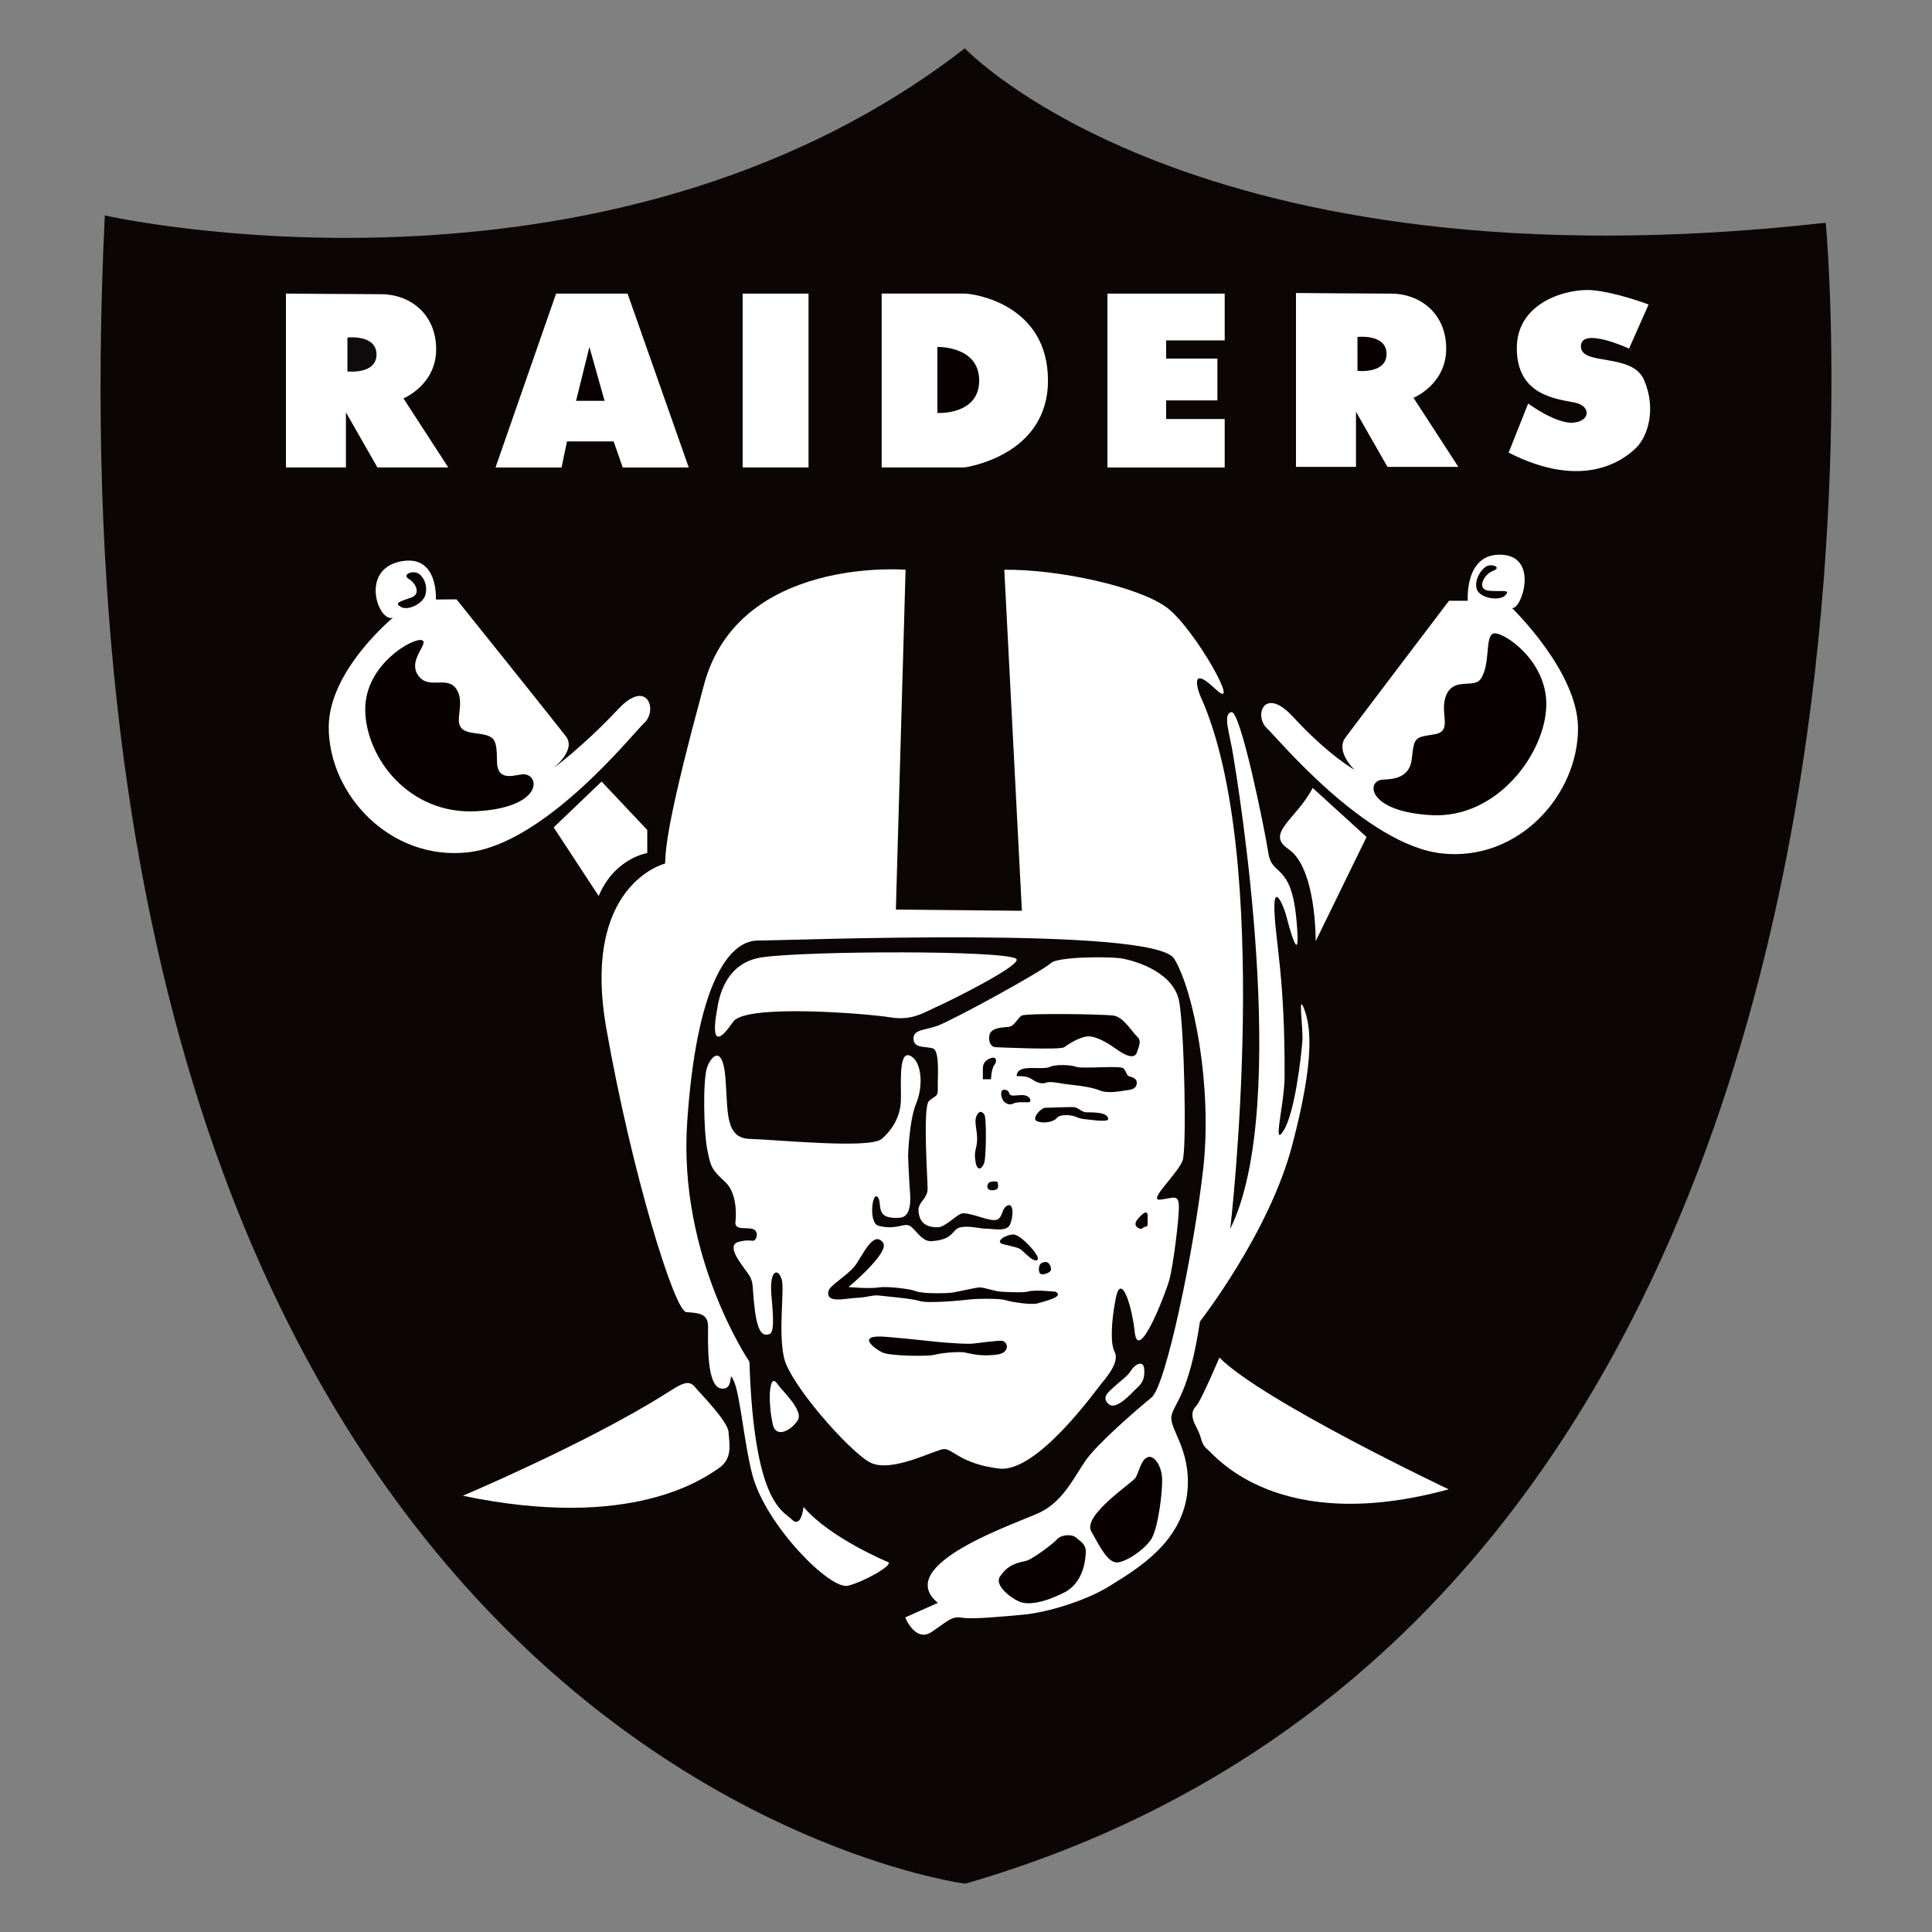 <?xml version="1.0" encoding="UTF-8"?>
<svg id="Capa_1" data-name="Capa 1" xmlns="http://www.w3.org/2000/svg" viewBox="0 0 40 40">
  <rect x="0" y="0" width="40" height="40" fill="#808080" stroke="none"/>
  <defs>
    <style>
      .cls-1 {
        fill: none;
      }

      .cls-2 {
        fill: #fff;
      }

      .cls-3 {
        fill: #0c0505;
      }

      .cls-4 {
        fill: #090000;
      }

      .cls-5 {
        fill: #0f0a0b;
      }
    </style>
  </defs>
  <g>
    <g>
      <path class="cls-3" d="M2.17,4.461S12.498,6.794,19.976,1c0,0,4.769,5.079,17.824,3.612,0,0,2.709,28.444-17.815,34.388,0,0-19.365-2.492-17.815-34.539Z"/>
      <path class="cls-2" d="M15.226,25.305s.075-.564-.207-.828-.301-.301-.376-.677-.094-1.467,0-1.712,.32-.451,.376,.226-.019,1.253,.508,1.266c.527,.013,2.483,.213,2.728,0,.245-.213,.376-.476,.395-.758s-.065-1.074,.188-.966c.249,.106,.282,.628,.132,.985s-.169,1.096-.169,1.096c0,0,.019,.503,.038,.72s.018,.538-.207,.555c-.549,.041-.348-.296-.461-.428s-.193,.537,.014,.593c.348,.094,.513-.052,.635-.005s.251,.337,.461,.325c.48-.028,.423-.249,.602-.287s.395,.028,.536,.028,.414,.071,.489-.08c.075-.15,.089-.489-.066-.39-.128,.081-.069,.311-.286,.292-.177-.015-.42-.137-.616-.14-.114-.002-.359,.29-.528,.29-.207,0-.372-.071-.395-.329-.018-.199,.188-.254,.188-.47s-.103-1.693,.028-1.815,.193-.075,.183-.277c-.008-.172,.047-.752-.094-.809s-.419,.014-.409-.221c.007-.17,.236-.162,.48-.245,.292-.099,2.168-1.124,2.37-1.308,.144-.13,1.246-.14,1.505-.085,.31,.066,1.044,.301,1.148,.894s.158,3.082,.066,3.292c-.132,.301-.724,.828-.461,.8s.376-.122,.386,.122-.118,1.256-.198,1.542c-.086,.308-.644,1.735-.715,1.082-.063-.581-.287-1.251-.395-.696-.093,.478-.112,.93-.024,1.096,.108,.202-.136,.499-.268,.658s-1.34,1.858-2.121,1.764-.96-.404-1.136-.404-1.112,.522-1.554,.268-1.641-1.613-1.764-2.159,.014-1.416-.047-1.618c-.075-.249-.254-.202-.216,.301,.022,.291,.085,.79-.038,.828s-.235,.009-.301-.489-.009-.574-.141-.762-.47-.583-.198-.658,.301,.028,.357-.066c.045-.074,.024-.188-.085-.207-.148-.026-.343,.028-.339-.132Z"/>
      <path class="cls-2" d="M15.183,21.152c.256-.374,2.799-.164,3.25-.089s.703-.104,.948-.213c.311-.138,1.817-.888,1.657-1-.25-.177-4.276-.165-5.249-.032-.787,.108-.906,.863-.941,1.073-.022,.13-.199,1.038,.333,.261Z"/>
      <path class="cls-4" d="M20.612,21.681s1.342,.063,1.423,0c.082-.063,.332-.221,.495-.224s.383,.122,.564,.251,.389,.242,.445,.079c.056-.163,.094-.246,0-.33-.094-.084-.276-.397-.477-.429s-1.831-.056-1.913,0-.15,.22-.263,.232-.37,.012-.401,.171c-.023,.116,.018,.244,.125,.249Z"/>
      <path class="cls-4" d="M20.518,22.345s.006-.219,.069-.295,.044-.182-.069-.144-.169,.111-.169,.216v.223h.169Z"/>
      <path class="cls-4" d="M21.05,22.281s-.017-.13,.162-.159c.179-.029,.419,.018,.527-.034,.108-.052,.409-.047,.546,0,.136,.047,.917-.036,.978,.034,.061,.07,.061,.14,.108,.159s.169,.033,.165,.141c-.005,.108-.085,.136-.202,.15-.118,.014-.39,.08-.578,0s-.593-.113-.696-.127-.31-.066-.409-.028c-.099,.038-.216-.022-.31-.086-.094-.064-.289-.05-.289-.05Z"/>
      <path class="cls-4" d="M20.816,22.564c.109,.024,.048,.107,.138,.117,.089,.009,.179-.024,.277,0,.099,.024,.146,.141,.052,.141s-.233-.014-.32,.033c-.05,.027-.165,0-.207-.094-.042-.094-.048-.22,.06-.196Z"/>
      <path class="cls-4" d="M21.885,23.142c.066-.08,.301-.056,.367-.028s.136,.052,.202,.056,.489,.075,.489,0c0-.16-.372-.136-.456-.141s-.155-.085-.23-.103c-.065-.016-.47,.01-.611,.009-.095-0-.278,.208-.193,.268,.085,.06,.342,.049,.433-.061Z"/>
      <path class="cls-4" d="M20.381,23.079c.046,.069,.036,.84,0,.984-.025,.098-.138,.232-.182,0-.044-.232,.025-.269,.031-.457s-.056-.358-.025-.465c.031-.107,.1-.175,.176-.062Z"/>
      <path class="cls-4" d="M20.467,24.491c.014-.029,.19-.053,.193,0,.003,.053,.018,.105-.023,.13-.041,.025-.15,.038-.182-.012-.025-.04-.013-.067,.012-.118Z"/>
      <path class="cls-4" d="M23.534,25.267c.021-.032,.226-.279,.226-.097,0,.182,.009,.222-.034,.226-.069,.006-.08,.063-.124,.044s-.139-.063-.067-.172Z"/>
      <path class="cls-4" d="M21.333,26.045c.039,.029,.163,.1,.154,0-.009-.1-.354-.483-.505-.486-.15-.003-.414,.154-.201,.204,.213,.05,.32,.072,.367,.116,.047,.044,.157,.145,.185,.166Z"/>
      <path class="cls-4" d="M21.536,26.176c.029-.042,.122-.064,.163-.032,.041,.031,.084,.128,.046,.175s-.197,.099-.222,.033c-.024-.062-.015-.135,.013-.176Z"/>
      <path class="cls-4" d="M21.852,26.744s-.423-.047-.564-.005c-.101,.03-.471,.01-.555,.005-.146-.009-.362-.094-.456-.089s-.456,.093-.569,.108c-.113,.015-.616,.028-.757-.034-.104-.045-.59-.101-.752-.075-.202,.033-.63-.007-.63-.007,0,0,.863-.722,.713-.92-.202-.265-.426,.278-.581,.48-.155,.202-.527,.407-.55,.527-.052,.262,.357,.146,.588,.136,.23-.009,.334-.066,.47-.047,.136,.019,.677,.061,.832,.113,.155,.052,.814-.005,.997-.028,.183-.024,.658-.028,.776,.009,.118,.038,.545,.108,.675,.066,.13-.042,.558-.132,.365-.24Z"/>
      <path class="cls-4" d="M20.136,27.819c.14-.018,.488-.062,.592-.06,.144,.003,.191,.241-.063,.282-.357,.057-.586-.022-.699-.041s-.47,.008-.611,.048-.925,.027-1.082-.045c-.144-.066-.586-.379,.066-.326,.564,.046,1.084,.11,1.214,.119,.131,.009,.478,.035,.582,.022Z"/>
      <path class="cls-2" d="M23.428,28.359c.053-.087,.251-.232,.263,0,.013,.232-.076,.307-.17,.395-.094,.088-.413,.458-.57,.314-.157-.144,.006-.251,.132-.37,.125-.119,.257-.194,.345-.339Z"/>
      <path class="cls-2" d="M16.11,28.672c.075,.112,.541,.538,.404,.738-.164,.24-.449,.346-.51,.096s-.076-.568-.063-.694c.021-.219,.068-.292,.169-.141Z"/>
      <path class="cls-2" d="M18.386,32.341s-1.195-.492-1.75-1.141c0,0-.044,.458-.245,.257-.184-.184-.781-.329-.875-3.264,0,0-1.477-2.167-1.289-4.954,.188-2.787,.828-3.766,1.467-3.766s8.202-.301,8.616,.376c.414,.677,.79,2.665,.602,4.342-.188,1.677-.771,4.499-1.072,4.744s-1.129,.959-1.373,1.317-.469,.847-.959,1.072c-.49,.226-3.042,1.078-2.09,1.862l-.676,.301s.207,.527,.546,.301,.408-.332,.633-.295,.834-.025,1.267-.063,1.259-.263,1.8-.602c.541-.339,1.511-.897,1.599-1.982,.068-.845-.389-1.273-.332-1.536s.364-.445,.589-1.95c0,0,1.43-1.831,1.906-3.637,.477-1.806,.389-2.471,.251-2.834s-.013,.401-.038,.69-.151,1.455-.389,1.831,.019-.547,.022-1.116c.01-2.019-.185-2.784-.21-3.424s.201-.088,.251,.113c.05,.201,.313,1.179,.201,.025-.113-1.154-.502-.853-.577-1.342-.075-.489-.577-2.96-.765-2.922s-.038,.426,.038,.903,1.211,7.219-.063,9.795c0,0,.903-7.714-.627-11.05,0,0-.27-.687,.314-.132s-.414-1.235-.991-1.674-2.257-.803-3.374-.79l.364,7.061-2.609-.025,.201-7.036s-3.451-.288-4.171,2.371c-.72,2.659-.795,3.311-.808,3.712,0,0-1.743,.426-1.216,3.418,.527,2.991,1.411,5.85,1.655,5.869s.451,.019,.451,.301-.038,1.223,.263,1.279,.138-.441,.27-.155c.132,.286,.221,1.346,.389,1.961,.282,1.035,1.602,2.366,1.972,2.279,.327-.078,.961-.435,.831-.492Z"/>
      <path class="cls-4" d="M21.245,32.315c.113-.021,.558-.351,.64-.445s.301-.119,.401-.031c.1,.088,.201,.138,.194,.301-.006,.163-.05,.633-.451,.834-.401,.201-.74,.27-.934,.182-.194-.088-.514-.345-.389-.52,.125-.176,.238-.263,.539-.32Z"/>
      <path class="cls-4" d="M23.509,30.597c-.056,.096-1.104,.778-.915,1.11,.188,.332,.351,.671,.558,.64,.207-.031,.594-.302,.702-.514,.132-.257,.213-.941,.207-1.21-.006-.27-.169-.514-.307-.451-.138,.063-.163,.288-.245,.426Z"/>
      <path class="cls-2" d="M14.379,28.706c.147,.176,.689,.718,.705,.944,.02,.272,.085,.559-.216,.757-.297,.196-1.778,1.294-5.286,.561,0,0,2.565-1.085,4.17-2.094,.323-.203,.493-.327,.627-.167Z"/>
      <path class="cls-2" d="M25.246,28.108s-.379,.894-.473,.992c-.094,.099-.132,.212,0,.456s.075,.329,.235,.461,1.467,1.778,4.985,.818c0,0-3.85-1.825-4.747-2.728Z"/>
      <path class="cls-2" d="M27.177,16.313l1.116,1.016-1.053,2.157s.016-1.516-.564-1.906c-.489-.329,.163-.615,.502-1.267Z"/>
      <path class="cls-2" d="M28.043,15.937s-.401-.376-.188-.665,2.145-2.834,2.145-2.834h.389s-.075-.991,.702-.953,.414,1.141,.213,1.104c0,0,1.363,1.313,1.367,2.483,.005,1.392-1.242,2.772-2.822,2.597-1.58-.176-3.415-2.405-3.612-2.584-.288-.263-.063-.89,.527-.251,.745,.809,1.279,1.104,1.279,1.104Z"/>
      <path class="cls-4" d="M28.61,16.144c.14-.017,.574,.019,.621-.442s.075-.433,.47-.499,.085-.451,.245-.818,.569-.128,.707-.325c.215-.305,.083-.898,.271-.945s1.096,.546,1.091,1.468c-.005,.991-1.006,2.369-2.38,2.294-1.31-.072-1.356-.694-1.025-.734Z"/>
      <path class="cls-4" d="M30.915,11.817c-.198,.072-.353,.389-.088,.414,.254,.024,.473-.037,.332,.1-.125,.122-.546,.05-.589-.15s.1-.384,.185-.444c.123-.086,.35,.011,.16,.08Z"/>
      <path class="cls-2" d="M11.438,15.918s.499-.378,.282-.667c-.218-.288-2.268-2.842-2.268-2.842l-.428,.003s.059-.94-.721-.79c-.866,.166-.468,1.273-.167,1.166,0,0-1.326,1.091-1.33,2.262-.005,1.392,1.267,2.772,2.879,2.597,1.612-.176,3.446-2.493,3.647-2.672,.294-.263,.075-.939-.527-.299-.76,.809-1.367,1.242-1.367,1.242Z"/>
      <path class="cls-4" d="M10.861,16.031c-.143-.017-.565,.2-.571-.263-.006-.52-.048-.534-.502-.595-.52-.07-.144-.48-.307-.847-.163-.367-.558-.056-.784-.295-.318-.335,.223-.731,.031-.778-.192-.047-1.171,.513-1.166,1.436,.005,.991,.9,2.182,2.301,2.107,1.336-.072,1.335-.726,.997-.765Z"/>
      <path class="cls-4" d="M8.477,11.996c.115,.065,.249,.296,.045,.372-.244,.09-.355,.108-.234,.191,.146,.1,.478-.057,.523-.257,.045-.201-.05-.361-.136-.421-.126-.086-.376,.014-.198,.115Z"/>
      <path class="cls-2" d="M11.463,17.131l.992-.95,.946,1.003v.478s-.673,.099-1.006,.889l-.931-1.42Z"/>
      <path class="cls-2" d="M5.92,6.079v3.599h1.242v-1.141l.652,1.141h1.467l-.928-1.43s.677-.276,.677-1.016-.552-1.141-1.141-1.141-1.969-.013-1.969-.013Z"/>
      <path class="cls-5" d="M7.193,6.988v.702s.602,.069,.602-.351-.602-.351-.602-.351Z"/>
      <path class="cls-2" d="M26.832,6.067v3.599h1.242v-1.141l.652,1.141h1.467l-.928-1.43s.677-.276,.677-1.016-.552-1.141-1.141-1.141c-.589,0-1.969-.013-1.969-.013Z"/>
      <path class="cls-4" d="M28.105,6.976v.702s.602,.069,.602-.351-.602-.351-.602-.351Z"/>
      <polygon class="cls-2" points="11.513 6.079 10.259 9.679 11.626 9.679 11.739 9.139 12.705 9.139 12.893 9.679 14.26 9.679 12.993 6.079 11.513 6.079"/>
      <polygon class="cls-4" points="12.203 7.183 11.927 8.299 12.517 8.299 12.203 7.183"/>
      <rect class="cls-2" x="15.376" y="6.079" width="1.364" height="3.599"/>
      <path class="cls-2" d="M18.254,6.079v3.599h1.712s1.731-.226,1.731-1.8-1.524-1.8-1.731-1.8h-1.712Z"/>
      <path class="cls-4" d="M19.408,7.183v1.367s.865,.05,.865-.671-.865-.696-.865-.696Z"/>
      <polygon class="cls-2" points="22.929 6.079 22.929 9.679 25.356 9.679 25.356 8.675 24.143 8.675 24.143 8.29 25.205 8.29 25.205 7.424 24.143 7.424 24.143 7.048 25.356 7.048 25.356 6.079 22.929 6.079"/>
      <path class="cls-2" d="M34.132,6.305l-.404,.912s-.997-.461-.997-.047,1.06,.125,1.307,.696c.256,.59,.085,1.166-.169,1.411s-1.082,.884-2.634,.094l.404-1.016s.586,.433,.944,.395,.345-.351,.025-.414c-.411-.081-1.204-.16-1.204-1.129s1.075-1.245,1.574-1.198,1.154,.295,1.154,.295Z"/>
    </g>
    <rect class="cls-1" x="1.139" y="1.139" width="37.722" height="37.722"/>
  </g>
  <rect class="cls-1" width="40" height="40"/>
</svg>
